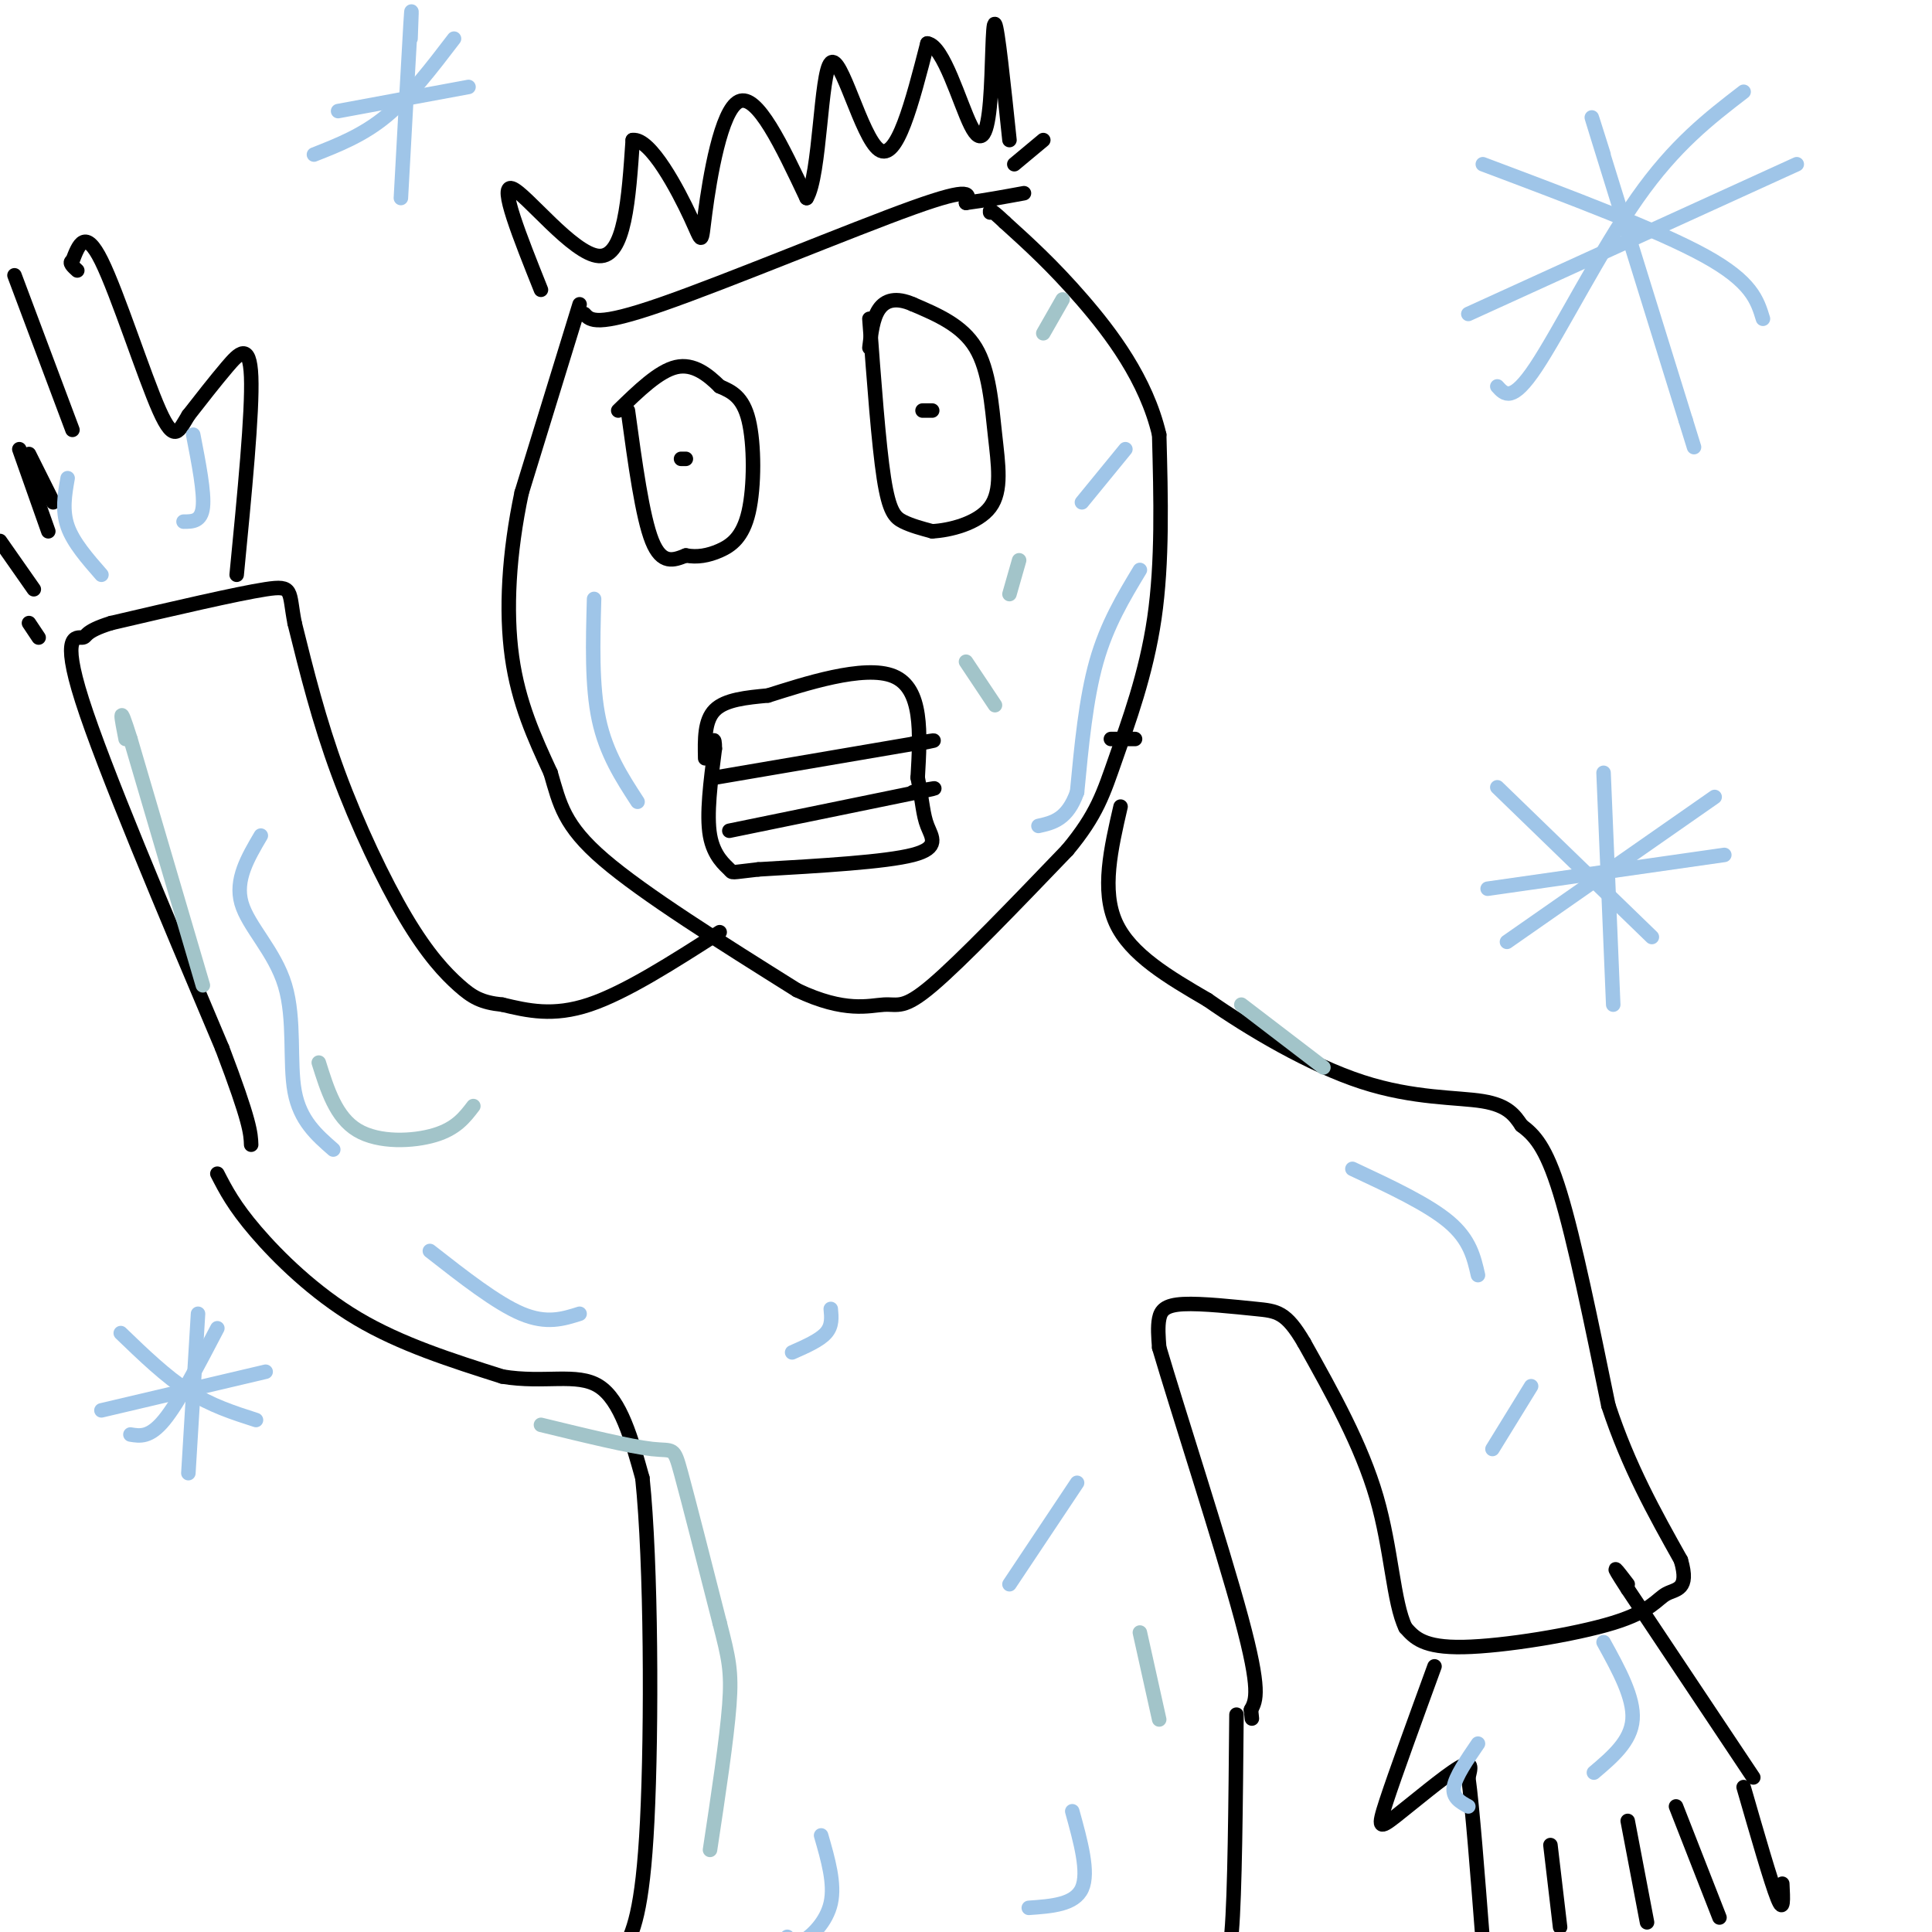 <svg viewBox='0 0 400 400' version='1.1' xmlns='http://www.w3.org/2000/svg' xmlns:xlink='http://www.w3.org/1999/xlink'><g fill='none' stroke='#000000' stroke-width='3' stroke-linecap='round' stroke-linejoin='round'><path d='M146,157c-0.083,-3.917 -0.167,-7.833 2,-10c2.167,-2.167 6.583,-2.583 11,-3'/><path d='M159,144c7.267,-2.289 19.933,-6.511 26,-4c6.067,2.511 5.533,11.756 5,21'/><path d='M190,161c1.024,5.190 1.083,7.667 2,10c0.917,2.333 2.690,4.524 -3,6c-5.690,1.476 -18.845,2.238 -32,3'/><path d='M157,180c-6.060,0.667 -5.208,0.833 -6,0c-0.792,-0.833 -3.226,-2.667 -4,-7c-0.774,-4.333 0.113,-11.167 1,-18'/><path d='M148,155c0.000,-3.000 -0.500,-1.500 -1,0'/><path d='M148,161c0.000,0.000 41.000,-7.000 41,-7'/><path d='M189,154c7.000,-1.167 4.000,-0.583 1,0'/><path d='M151,172c0.000,0.000 39.000,-8.000 39,-8'/><path d='M190,164c6.333,-1.333 2.667,-0.667 -1,0'/><path d='M130,85c1.500,11.000 3.000,22.000 5,27c2.000,5.000 4.500,4.000 7,3'/><path d='M142,115c2.324,0.442 4.633,0.046 7,-1c2.367,-1.046 4.791,-2.743 6,-8c1.209,-5.257 1.203,-14.073 0,-19c-1.203,-4.927 -3.601,-5.963 -6,-7'/><path d='M149,80c-2.400,-2.378 -5.400,-4.822 -9,-4c-3.600,0.822 -7.800,4.911 -12,9'/><path d='M142,95c0.000,0.000 -1.000,0.000 -1,0'/><path d='M180,66c0.956,12.978 1.911,25.956 3,33c1.089,7.044 2.311,8.156 4,9c1.689,0.844 3.844,1.422 6,2'/><path d='M193,110c3.563,-0.172 9.470,-1.603 12,-5c2.530,-3.397 1.681,-8.761 1,-15c-0.681,-6.239 -1.195,-13.354 -4,-18c-2.805,-4.646 -7.903,-6.823 -13,-9'/><path d='M189,63c-3.489,-1.533 -5.711,-0.867 -7,1c-1.289,1.867 -1.644,4.933 -2,8'/><path d='M193,85c0.000,0.000 -2.000,0.000 -2,0'/><path d='M120,63c0.000,0.000 -12.000,39.000 -12,39'/><path d='M108,102c-2.667,12.556 -3.333,24.444 -2,34c1.333,9.556 4.667,16.778 8,24'/><path d='M114,160c1.911,6.533 2.689,10.867 11,18c8.311,7.133 24.156,17.067 40,27'/><path d='M165,205c10.000,4.762 15.000,3.167 18,3c3.000,-0.167 4.000,1.095 10,-4c6.000,-5.095 17.000,-16.548 28,-28'/><path d='M221,176c6.131,-7.357 7.458,-11.750 10,-19c2.542,-7.250 6.298,-17.357 8,-29c1.702,-11.643 1.351,-24.821 1,-38'/><path d='M240,90c-2.689,-11.422 -9.911,-20.978 -16,-28c-6.089,-7.022 -11.044,-11.511 -16,-16'/><path d='M208,46c-3.167,-3.000 -3.083,-2.500 -3,-2'/><path d='M112,60c-4.378,-10.956 -8.756,-21.911 -6,-21c2.756,0.911 12.644,13.689 18,14c5.356,0.311 6.178,-11.844 7,-24'/><path d='M131,29c3.686,-0.459 9.400,10.392 12,16c2.600,5.608 2.085,5.971 3,-1c0.915,-6.971 3.262,-21.278 7,-23c3.738,-1.722 8.869,9.139 14,20'/><path d='M167,41c2.821,-4.571 2.875,-26.000 5,-28c2.125,-2.000 6.321,15.429 10,18c3.679,2.571 6.839,-9.714 10,-22'/><path d='M192,9c3.349,0.418 6.722,12.463 9,17c2.278,4.537 3.459,1.568 4,-5c0.541,-6.568 0.440,-16.734 1,-16c0.560,0.734 1.780,12.367 3,24'/><path d='M121,65c1.222,1.356 2.444,2.711 16,-2c13.556,-4.711 39.444,-15.489 52,-20c12.556,-4.511 11.778,-2.756 11,-1'/><path d='M200,42c3.833,-0.500 7.917,-1.250 12,-2'/><path d='M216,29c0.000,0.000 -6.000,5.000 -6,5'/><path d='M149,193c-9.750,6.250 -19.500,12.500 -27,15c-7.500,2.500 -12.750,1.250 -18,0'/><path d='M104,208c-4.351,-0.437 -6.228,-1.530 -9,-4c-2.772,-2.470 -6.439,-6.319 -11,-14c-4.561,-7.681 -10.018,-19.195 -14,-30c-3.982,-10.805 -6.491,-20.903 -9,-31'/><path d='M61,129c-1.311,-6.689 -0.089,-7.911 -6,-7c-5.911,0.911 -18.956,3.956 -32,7'/><path d='M23,129c-5.964,1.845 -4.875,2.958 -6,3c-1.125,0.042 -4.464,-0.988 0,13c4.464,13.988 16.732,42.994 29,72'/><path d='M46,217c5.833,15.333 5.917,17.667 6,20'/><path d='M230,153c0.000,0.000 5.000,0.000 5,0'/><path d='M232,167c-2.000,8.667 -4.000,17.333 -1,24c3.000,6.667 11.000,11.333 19,16'/><path d='M250,207c8.786,6.143 21.250,13.500 32,17c10.750,3.500 19.786,3.143 25,4c5.214,0.857 6.607,2.929 8,5'/><path d='M315,233c2.578,1.933 5.022,4.267 8,14c2.978,9.733 6.489,26.867 10,44'/><path d='M333,291c4.167,12.667 9.583,22.333 15,32'/><path d='M348,323c1.852,6.265 -1.019,5.927 -3,7c-1.981,1.073 -3.072,3.558 -11,6c-7.928,2.442 -22.694,4.841 -31,5c-8.306,0.159 -10.153,-1.920 -12,-4'/><path d='M291,337c-2.533,-5.200 -2.867,-16.200 -6,-27c-3.133,-10.800 -9.067,-21.400 -15,-32'/><path d='M270,278c-3.756,-6.447 -5.646,-6.563 -10,-7c-4.354,-0.437 -11.172,-1.195 -15,-1c-3.828,0.195 -4.665,1.341 -5,3c-0.335,1.659 -0.167,3.829 0,6'/><path d='M240,279c3.689,12.533 12.911,40.867 17,56c4.089,15.133 3.044,17.067 2,19'/><path d='M259,354c0.333,3.167 0.167,1.583 0,0'/><path d='M45,243c1.711,3.333 3.422,6.667 8,12c4.578,5.333 12.022,12.667 21,18c8.978,5.333 19.489,8.667 30,12'/><path d='M104,285c8.711,1.467 15.489,-0.867 20,2c4.511,2.867 6.756,10.933 9,19'/><path d='M133,306c1.844,17.533 1.956,51.867 1,71c-0.956,19.133 -2.978,23.067 -5,27'/><path d='M129,404c-0.911,5.800 -0.689,6.800 0,7c0.689,0.200 1.844,-0.400 3,-1'/><path d='M256,355c-0.167,18.583 -0.333,37.167 -1,45c-0.667,7.833 -1.833,4.917 -3,2'/><path d='M297,345c-4.077,11.185 -8.155,22.369 -10,28c-1.845,5.631 -1.458,5.708 2,3c3.458,-2.708 9.988,-8.202 13,-10c3.012,-1.798 2.506,0.101 2,2'/><path d='M304,368c0.833,6.000 1.917,20.000 3,34'/><path d='M321,382c0.000,0.000 2.000,17.000 2,17'/><path d='M337,377c0.000,0.000 4.000,21.000 4,21'/><path d='M347,374c0.000,0.000 9.000,23.000 9,23'/><path d='M361,370c2.833,9.833 5.667,19.667 7,23c1.333,3.333 1.167,0.167 1,-3'/><path d='M363,368c0.000,0.000 -26.000,-39.000 -26,-39'/><path d='M337,329c-4.333,-6.667 -2.167,-3.833 0,-1'/><path d='M49,119c1.644,-16.867 3.289,-33.733 3,-41c-0.289,-7.267 -2.511,-4.933 -5,-2c-2.489,2.933 -5.244,6.467 -8,10'/><path d='M39,86c-1.952,3.167 -2.833,6.083 -6,-1c-3.167,-7.083 -8.619,-24.167 -12,-31c-3.381,-6.833 -4.690,-3.417 -6,0'/><path d='M15,54c-0.833,0.333 0.083,1.167 1,2'/><path d='M3,57c0.000,0.000 12.000,32.000 12,32'/><path d='M6,94c0.000,0.000 5.000,10.000 5,10'/><path d='M4,93c0.000,0.000 6.000,17.000 6,17'/><path d='M0,112c0.000,0.000 7.000,10.000 7,10'/><path d='M6,129c0.000,0.000 2.000,3.000 2,3'/></g>
<g fill='none' stroke='#9fc5e8' stroke-width='3' stroke-linecap='round' stroke-linejoin='round'><path d='M236,118c-3.417,5.667 -6.833,11.333 -9,19c-2.167,7.667 -3.083,17.333 -4,27'/><path d='M223,164c-2.000,5.667 -5.000,6.333 -8,7'/><path d='M123,124c-0.250,9.000 -0.500,18.000 1,25c1.500,7.000 4.750,12.000 8,17'/><path d='M54,173c-2.696,4.577 -5.393,9.155 -4,14c1.393,4.845 6.875,9.958 9,17c2.125,7.042 0.893,16.012 2,22c1.107,5.988 4.554,8.994 8,12'/><path d='M89,259c6.917,5.417 13.833,10.833 19,13c5.167,2.167 8.583,1.083 12,0'/><path d='M280,242c7.833,3.667 15.667,7.333 20,11c4.333,3.667 5.167,7.333 6,11'/><path d='M317,287c0.000,0.000 -8.000,13.000 -8,13'/><path d='M332,340c3.167,5.750 6.333,11.500 6,16c-0.333,4.500 -4.167,7.750 -8,11'/><path d='M306,361c-2.333,3.417 -4.667,6.833 -5,9c-0.333,2.167 1.333,3.083 3,4'/><path d='M222,375c1.750,6.333 3.500,12.667 2,16c-1.500,3.333 -6.250,3.667 -11,4'/><path d='M170,380c1.444,5.000 2.889,10.000 2,14c-0.889,4.000 -4.111,7.000 -6,8c-1.889,1.000 -2.444,0.000 -3,-1'/><path d='M223,307c0.000,0.000 -14.000,21.000 -14,21'/><path d='M172,271c0.167,1.750 0.333,3.500 -1,5c-1.333,1.500 -4.167,2.750 -7,4'/><path d='M40,90c1.167,6.000 2.333,12.000 2,15c-0.333,3.000 -2.167,3.000 -4,3'/><path d='M14,99c-0.583,3.333 -1.167,6.667 0,10c1.167,3.333 4.083,6.667 7,10'/><path d='M224,104c0.000,0.000 9.000,-11.000 9,-11'/></g>
<g fill='none' stroke='#a2c4c9' stroke-width='3' stroke-linecap='round' stroke-linejoin='round'><path d='M211,116c0.000,0.000 -2.000,7.000 -2,7'/><path d='M220,62c0.000,0.000 -4.000,7.000 -4,7'/><path d='M200,137c0.000,0.000 6.000,9.000 6,9'/><path d='M98,229c-1.778,2.333 -3.556,4.667 -8,6c-4.444,1.333 -11.556,1.667 -16,-1c-4.444,-2.667 -6.222,-8.333 -8,-14'/><path d='M42,204c0.000,0.000 -15.000,-51.000 -15,-51'/><path d='M27,153c-2.667,-8.500 -1.833,-4.250 -1,0'/><path d='M112,295c9.222,2.244 18.444,4.489 23,5c4.556,0.511 4.444,-0.711 6,5c1.556,5.711 4.778,18.356 8,31'/><path d='M149,336c1.867,7.267 2.533,9.933 2,17c-0.533,7.067 -2.267,18.533 -4,30'/><path d='M236,338c0.000,0.000 4.000,18.000 4,18'/><path d='M274,221c0.000,0.000 -17.000,-13.000 -17,-13'/></g>
<g fill='none' stroke='#9fc5e8' stroke-width='3' stroke-linecap='round' stroke-linejoin='round'><path d='M332,32c-1.917,-6.083 -3.833,-12.167 -1,-3c2.833,9.167 10.417,33.583 18,58'/><path d='M349,87c3.000,9.667 1.500,4.833 0,0'/><path d='M304,65c0.000,0.000 68.000,-31.000 68,-31'/><path d='M361,19c-7.133,5.489 -14.267,10.978 -22,22c-7.733,11.022 -16.067,27.578 -21,35c-4.933,7.422 -6.467,5.711 -8,4'/><path d='M307,34c18.167,6.833 36.333,13.667 46,19c9.667,5.333 10.833,9.167 12,13'/><path d='M332,160c0.000,0.000 2.000,48.000 2,48'/><path d='M308,184c0.000,0.000 49.000,-7.000 49,-7'/><path d='M355,165c0.000,0.000 -43.000,30.000 -43,30'/><path d='M310,163c0.000,0.000 32.000,31.000 32,31'/><path d='M45,275c-4.000,7.667 -8.000,15.333 -11,19c-3.000,3.667 -5.000,3.333 -7,3'/><path d='M25,276c4.667,4.500 9.333,9.000 14,12c4.667,3.000 9.333,4.500 14,6'/><path d='M41,272c0.000,0.000 -2.000,33.000 -2,33'/><path d='M21,292c0.000,0.000 34.000,-8.000 34,-8'/><path d='M85,8c0.167,-4.250 0.333,-8.500 0,-3c-0.333,5.500 -1.167,20.750 -2,36'/><path d='M70,23c0.000,0.000 27.000,-5.000 27,-5'/><path d='M94,8c-4.583,6.000 -9.167,12.000 -14,16c-4.833,4.000 -9.917,6.000 -15,8'/></g>
</svg>